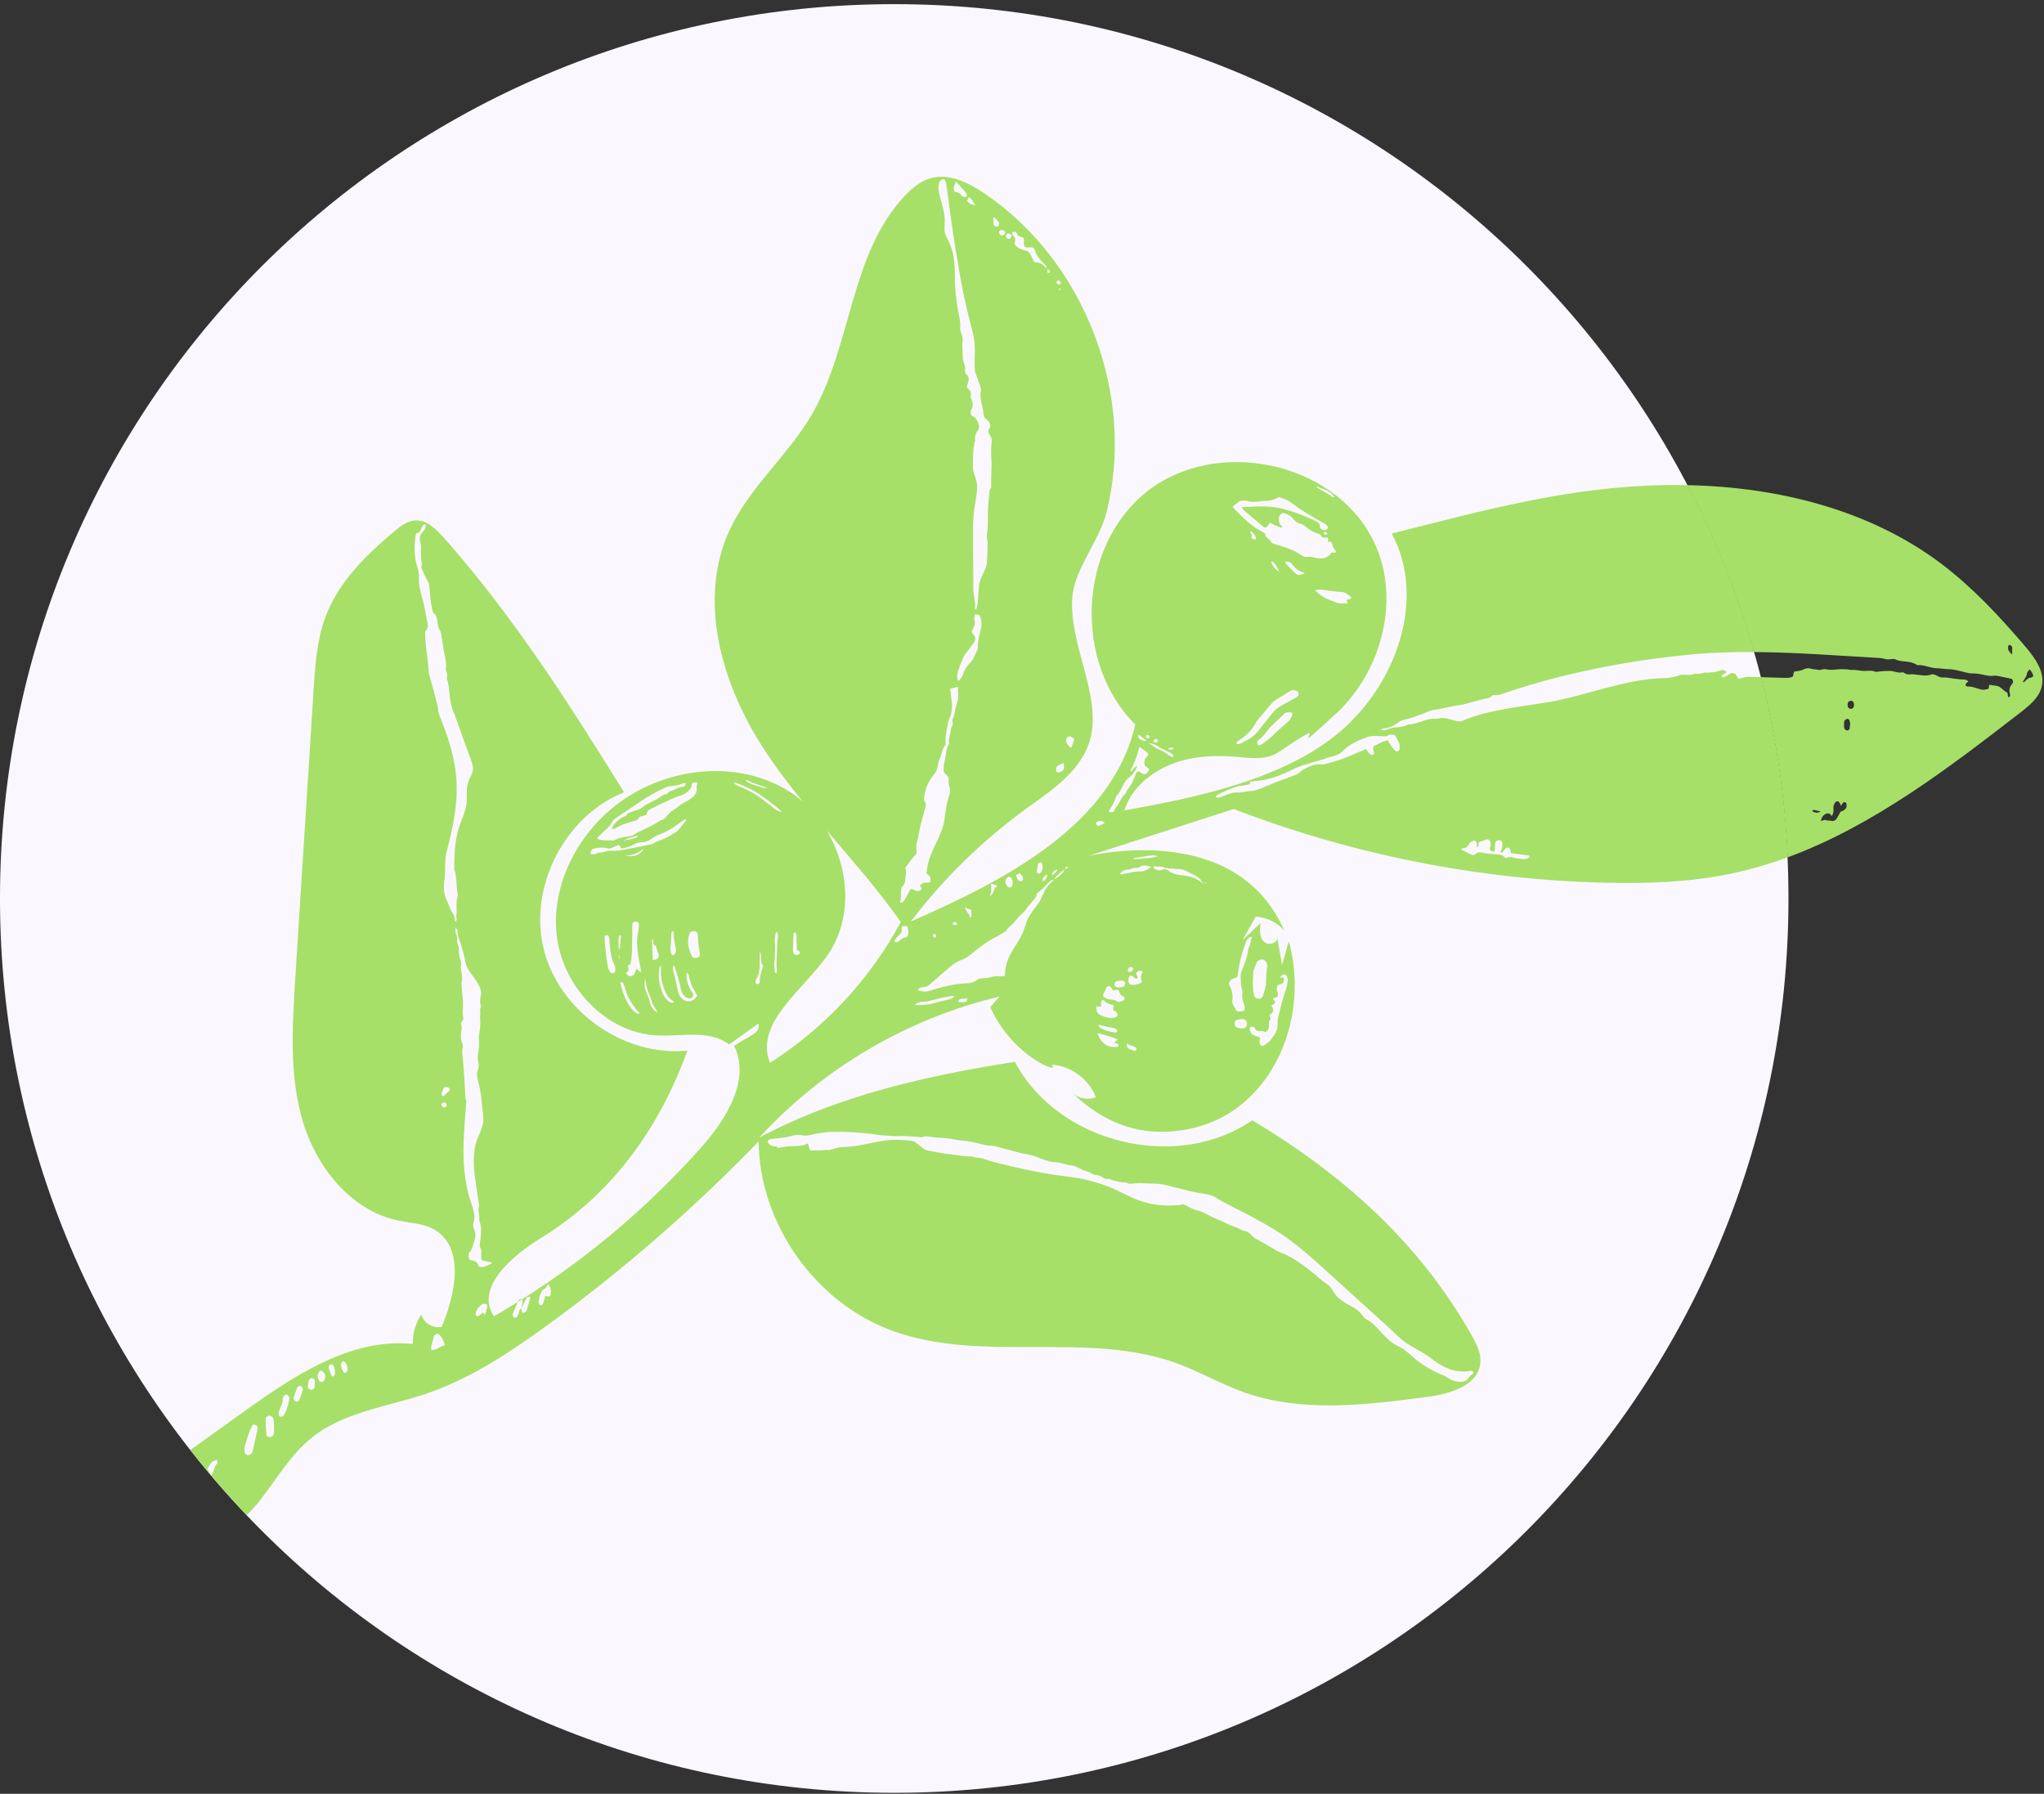 <svg xmlns="http://www.w3.org/2000/svg" width="400" height="351" viewBox="0 0 400 351" fill="none"><rect x="0" y="0" width="400" height="351" fill="#333333" stroke="none"/><g clip-path="url(#clip0_1293_1132)"><path d="M174.996 350.807C271.645 350.807 349.995 272.457 349.995 175.808C349.995 79.159 271.645 0.81 174.996 0.81C78.347 0.81 -0.002 79.159 -0.002 175.808C-0.002 272.457 78.347 350.807 174.996 350.807Z" fill="#FBF7FE"></path><path d="M396.296 126.462C391.329 120.627 386.059 114.982 379.959 110.351C365.877 99.721 347.924 95.29 330.221 94.931C335.612 105.256 340.004 116.185 343.267 127.591C351.469 127.644 359.689 128.293 367.877 128.758C368.103 128.797 368.367 128.797 368.593 128.871C369.083 129.058 369.57 129.023 370.06 128.984C370.36 128.945 370.699 128.91 370.925 129.023C371.641 129.4 372.431 129.362 373.183 129.475C373.786 129.549 374.385 129.661 374.953 130C375.066 130.074 375.179 130.152 375.292 130.152C376.573 130.039 377.74 130.755 379.056 130.755C379.808 130.755 380.563 130.942 381.279 130.942C382.408 130.942 383.462 131.281 384.552 131.545C385.004 131.658 385.456 131.771 385.907 131.771C386.659 131.732 387.414 131.884 388.13 132.036C388.846 132.187 389.523 132.336 390.239 132.223C390.652 132.149 391.068 132.297 391.481 132.374C392.158 132.526 392.875 132.639 393.704 132.826C393.929 133.09 394.081 133.503 393.704 133.916C393.139 134.519 393.178 135.232 393.365 135.987C393.404 136.251 393.326 136.4 392.987 136.4C392.949 136.248 392.913 136.1 392.913 135.948C392.875 135.796 392.875 135.535 392.762 135.496C391.971 135.158 391.559 134.255 390.578 134.181C390.165 134.142 389.749 134.068 389.336 133.994C389.072 134.219 389.41 134.71 388.998 134.823C388.698 134.897 388.359 134.974 388.056 134.974C387.643 134.936 387.265 134.787 386.853 134.674C386.288 134.523 385.763 134.297 385.159 134.336C384.972 134.336 384.708 134.297 384.669 134.036C384.63 133.81 384.782 133.658 384.969 133.546C385.043 133.507 385.082 133.433 385.195 133.281C384.93 133.168 384.704 132.981 384.443 132.981C383.314 132.942 382.185 132.755 381.092 132.604C380.905 132.565 380.679 132.565 380.489 132.565C379.963 132.604 379.511 132.491 379.06 132.226C378.682 132 378.27 131.849 377.857 132C376.88 132.378 375.899 132.074 374.922 132C374.622 131.962 374.318 131.926 374.057 131.926C373.532 132 373.08 132 372.629 131.662C372.555 131.588 372.403 131.549 372.29 131.549C371.461 131.775 370.671 131.284 369.842 131.284C369.013 131.284 368.261 131.323 367.471 131.436C367.319 131.436 367.132 131.51 366.981 131.436C366.229 131.097 365.439 131.323 364.645 131.284C363.855 131.245 363.065 131.02 362.275 131.097C362.01 131.097 361.784 130.984 361.523 130.984C360.998 130.946 360.507 130.946 360.017 130.946C359.114 131.02 358.211 131.171 357.308 130.946C356.782 130.833 356.292 131.21 355.727 131.058C355.35 130.946 354.937 131.02 354.524 130.872C353.999 130.685 353.434 130.72 352.866 131.023C352.376 131.288 351.737 131.288 351.095 131.436C351.134 131.436 351.021 131.475 351.021 131.549C350.908 132.452 350.908 132.491 350.118 132.604C349.853 132.642 349.628 132.642 349.367 132.642C347.79 132.607 346.185 132.54 344.601 132.501C347.49 143.854 349.271 155.651 349.818 167.765C366.497 161.637 381.236 150.369 395.439 139.38C397.21 137.987 399.129 136.445 399.581 134.223C400.184 131.362 398.187 128.688 396.307 126.469L396.296 126.462ZM392.984 127.065C392.945 126.878 392.984 126.652 392.984 126.462C393.023 126.197 393.361 126.123 393.548 126.31C393.622 126.423 393.774 126.575 393.774 126.723V128.081C393.418 127.757 393.128 127.46 392.984 127.062V127.065ZM356.285 158.797C355.759 159.122 355.219 159.097 354.665 158.723C354.665 158.497 354.852 158.497 355.004 158.497C355.381 158.536 355.755 158.649 356.285 158.797ZM360.5 158.723C360.387 158.797 360.236 158.797 360.2 158.797C359.936 159.288 359.71 159.739 359.449 160.152C359.184 160.529 358.846 160.755 358.281 160.604C357.981 160.491 357.643 160.642 357.265 160.452C357.082 160.378 356.761 160.551 356.362 160.667C356.44 159.884 356.814 159.51 357.301 159.249C357.488 159.136 357.791 159.136 358.017 159.21C358.168 159.249 358.281 159.475 358.429 159.662C358.729 159.362 358.807 158.984 358.807 158.572C358.807 158.272 358.768 157.933 358.846 157.594C358.92 157.369 359.033 157.143 359.184 156.956C359.449 156.691 359.788 156.769 360.013 157.107C360.126 157.259 360.126 157.407 360.239 157.672C360.426 157.407 360.539 157.22 360.691 157.069C360.765 156.956 360.955 156.956 361.029 156.956C361.142 156.995 361.329 157.143 361.329 157.256C361.481 158.007 361.255 158.346 360.5 158.723ZM362.042 141.748C362.003 142.047 362.003 142.312 361.968 142.538C361.894 142.951 361.403 143.063 361.103 142.764C361.029 142.651 360.878 142.499 360.878 142.351C360.839 141.938 360.839 141.522 360.917 141.109C360.955 140.957 361.181 140.809 361.329 140.696C361.594 140.583 361.855 140.696 361.932 140.961C362.007 141.226 362.084 141.525 362.084 141.751H362.045L362.042 141.748ZM362.836 137.906C362.797 138.093 362.762 138.206 362.762 138.319C362.687 138.583 362.384 138.77 362.084 138.696C361.746 138.622 361.559 138.357 361.559 137.945C361.559 137.532 361.71 137.267 362.01 137.154C362.275 137.042 362.649 137.193 362.726 137.454C362.8 137.606 362.839 137.754 362.839 137.867V137.906H362.836ZM397.39 132.6C396.787 132.674 396.487 133.165 396.074 133.503H396C395.961 133.464 395.926 133.429 395.887 133.352C396.187 132.861 396.603 132.374 396.677 131.732C396.716 131.468 396.977 131.242 397.168 130.981C397.581 131.358 397.806 131.81 397.919 132.336C397.732 132.41 397.581 132.6 397.394 132.6H397.39Z" fill="#A6E068"></path><path d="M217.834 193.842C217.834 193.842 217.816 193.818 217.806 193.803C217.802 193.803 217.799 193.803 217.795 193.803L217.834 193.842Z" fill="#A6E068"></path><path d="M246.631 202.99C246.631 202.99 246.628 203.004 246.624 203.011C246.638 203.014 246.652 203.021 246.67 203.025L246.631 202.986V202.99Z" fill="#A6E068"></path><path d="M263.458 117.466C263.458 117.466 263.476 117.452 263.483 117.441C263.476 117.424 263.466 117.41 263.458 117.388V117.463V117.466Z" fill="#A6E068"></path><path d="M84.315 133.126C84.315 133.126 84.305 133.115 84.301 133.112C84.301 133.112 84.336 133.147 84.361 133.172C84.326 133.101 84.287 133.066 84.315 133.126Z" fill="#A6E068"></path><path d="M51.041 293.371C54.202 289.307 56.837 284.714 60.866 281.437C67.152 276.279 75.736 275.302 83.451 272.702C92.073 269.767 99.749 264.648 107.129 259.3C121.921 248.533 135.774 236.489 148.46 223.352C148.612 239.463 159.566 254.933 174.696 260.429C192.388 266.828 212.828 260.316 230.484 266.828C234.852 268.447 238.88 270.779 243.244 272.363C254.724 276.505 267.409 274.924 279.496 273.305C283.824 272.741 289.282 271.083 289.698 266.719C289.885 264.8 288.946 262.993 288.005 261.297C277.841 243.266 262.859 229.829 245.054 219.214C230.223 229.416 207.035 223.694 198.604 207.77C181.177 210.518 164.162 214.321 148.577 222.601C161.037 209.012 177.638 199.261 195.591 195.01C194.988 195.687 194.388 196.403 193.785 197.081C198.301 207.057 207.977 210.37 205.755 208.334C209.558 208.521 213.096 211.156 214.451 214.695C213.001 215.288 211.233 214.988 210.03 213.993C214.426 218.276 219.809 220.995 225.478 221.394C231.352 221.807 237.374 220.265 242.115 216.766C251.827 209.537 255.479 195.835 252.205 184.204C251.753 185.746 251.34 187.291 250.889 188.833C250.568 187.094 250.282 185.323 249.968 183.548C249.972 184.554 248.173 185.097 247.351 184.278C246.447 183.375 246.522 181.908 246.673 180.627C245.506 181.717 244.338 182.85 243.174 183.94C244.038 182.398 244.867 180.892 245.735 179.347C247.844 179.498 249.876 180.476 251.305 182.056C240.538 157.475 205.494 169.896 214.489 166.999C223.485 164.1 232.446 161.203 241.442 158.304C264.63 167.225 289.359 172.157 314.205 172.722C322.337 172.908 330.581 172.647 338.561 170.989C342.417 170.199 346.163 169.099 349.818 167.754C349.268 155.637 347.49 143.843 344.6 132.491C344.484 132.491 344.364 132.484 344.244 132.48C343.606 132.442 343.002 132.442 342.36 132.442C341.835 132.442 341.306 132.516 340.78 132.706C340.289 132.893 340.103 132.78 339.877 132.329C339.803 132.142 339.764 131.916 339.538 131.838C339.199 131.687 338.861 131.651 338.561 131.838C338.296 131.99 338.071 132.138 337.809 132.29C337.623 132.403 337.432 132.516 337.245 132.554C337.171 132.554 336.98 132.516 336.945 132.442C336.906 132.367 336.945 132.142 337.019 132.103C337.284 131.916 337.584 131.764 337.884 131.577C337.619 131.164 337.206 131.013 336.793 131.164C335.739 131.503 334.684 131.69 333.594 131.616C333.368 131.616 333.142 131.768 332.878 131.768C332.578 131.842 332.313 131.842 332.013 131.842C331.862 131.842 331.714 131.768 331.636 131.803C330.846 132.216 329.981 132.029 329.114 132.029C328.927 132.029 328.775 132.068 328.623 132.142C327.872 132.442 327.078 132.519 326.327 132.667C325.949 132.706 325.575 132.706 325.198 132.706C317.934 132.932 310.293 136.132 303.1 137.373C297.604 138.315 291.278 138.841 286.124 141.063C286.011 141.102 285.898 141.176 285.786 141.176C284.357 141.137 283.037 140.234 281.683 140.573C281.383 140.647 281.08 140.647 280.818 140.647C280.18 140.608 279.577 140.721 278.973 140.912C277.957 141.212 276.977 141.663 275.887 141.741C275.661 141.741 275.396 141.854 275.171 141.928C274.532 142.153 273.89 142.34 273.139 142.34C272.535 142.302 271.936 142.605 271.332 142.792C270.821 142.93 270.768 142.94 270.151 142.774C270.433 142.654 270.563 142.566 270.694 142.566C271.784 142.453 272.765 142.041 273.629 141.363C273.968 141.099 274.38 140.912 274.758 140.838C275.813 140.651 276.79 140.234 277.806 139.896C278.37 139.709 278.896 139.518 279.425 139.257C279.725 139.105 280.028 138.993 280.367 138.957C281.044 138.883 281.76 138.732 282.438 138.58C283.493 138.393 284.509 138.089 285.599 137.977C286.541 137.864 287.444 137.525 288.347 137.299C289.024 137.148 289.701 136.922 290.379 136.774C290.943 136.622 291.546 136.661 291.959 136.17C292.033 136.019 292.259 136.019 292.411 136.019C293.275 136.093 294.03 135.754 294.82 135.493C305.735 131.768 318.611 129.281 330.017 128.152C334.426 127.704 338.847 127.559 343.274 127.587C340.011 116.182 335.619 105.253 330.228 94.927C328.814 94.899 327.399 94.892 325.988 94.913C306.903 95.252 290.83 99.767 272.348 104.399C279.199 117.046 273.29 133.687 262.372 143.057C251.457 152.43 234.217 156.081 220.025 158.565C221.757 153.142 227.214 149.604 232.784 148.475C236.249 147.759 239.787 147.872 243.325 148.211C245.696 148.436 248.106 148.51 250.063 147.269C252.021 146.027 253.789 144.672 255.824 143.617C257.856 142.563 252.325 148.059 261.433 139.666C270.542 131.274 274.384 116.63 268.549 105.373C260.643 90.126 237.833 85.572 224.395 96.225C210.958 106.915 209.977 129.69 222.173 141.772C217.58 161.496 196.801 172.189 178.245 180.317C184.57 171.998 192.099 164.618 200.53 158.448C204.972 155.21 209.829 152.123 212.352 147.23C217.019 138.156 209.191 127.242 209.829 117.078C210.207 111.395 215.061 105.973 216.493 100.441C222.367 77.405 212.39 51.204 192.702 37.88C189.502 35.696 185.551 33.777 181.861 34.945C180.016 35.548 178.475 36.864 177.12 38.257C166.279 49.663 166.731 67.77 158.751 81.321C154.084 89.226 146.629 95.4 142.752 103.757C136.579 117.159 141.059 133.232 148.926 145.692C151.395 149.583 154.165 153.255 157.068 156.832C156.317 156.18 155.523 155.573 154.687 155.026C144.485 148.401 130.183 150.059 120.584 157.51C112.756 163.57 107.711 173.621 108.992 183.407C110.272 193.193 118.591 202.08 128.49 202.605C133.344 202.87 138.805 201.402 142.682 204.376L148.443 200.273C148.743 202.192 147.24 202.305 143.663 204.641C146.936 211.305 142.121 219.02 137.189 224.555C126.987 236.013 115.158 246.05 102.169 254.238C102.303 254.347 102.307 254.601 102.218 255.045C102.148 255.398 102.046 255.719 101.971 256.068L101.954 256.061C101.502 256.361 101.576 256.852 101.389 257.264C101.202 257.677 101.012 257.903 100.712 257.829C100.373 257.755 100.222 257.377 100.412 256.926C100.705 256.195 101.033 255.465 101.361 254.735C99.805 255.702 98.236 256.651 96.648 257.564C92.923 251.916 100.225 245.707 105.983 242.169C119.758 233.699 129.019 220.787 134.515 205.579C122.055 206.821 109.369 197.825 106.395 185.665C103.421 173.505 110.498 159.69 122.129 155.023C111.288 137.557 100.486 120.616 86.859 105.221C85.352 103.528 83.546 101.722 81.288 101.835C79.708 101.909 78.353 102.964 77.147 103.98C71.576 108.647 66.193 113.956 63.67 120.768C62.013 125.248 61.674 130.141 61.374 134.922C60.171 153.855 58.965 172.827 57.761 191.761C57.197 201.134 56.594 210.733 59.342 219.69C62.09 228.651 68.867 237.004 78.05 238.849C80.346 239.34 82.83 239.375 84.901 240.543C91.035 243.968 89.155 253.155 86.442 259.628C84.784 260.005 82.904 258.877 82.452 257.219C81.323 258.912 80.72 260.944 80.794 262.979C68.673 261.738 57.606 269.153 47.707 276.23C44.233 278.727 40.736 281.228 37.255 283.726C40.73 288.153 44.409 292.408 48.286 296.479C49.281 295.495 50.209 294.436 51.059 293.357L51.041 293.371ZM150.792 222.904C151.395 222.791 152.034 222.752 152.637 222.678C153.089 222.639 153.54 222.565 153.992 222.491C154.595 222.378 155.195 222.153 155.798 222.078C156.211 222.004 156.627 222.078 157.04 222.153C158.13 222.378 159.262 221.853 160.539 221.701C161.82 221.549 161.82 221.475 164.455 221.475C167.09 221.475 169.687 221.74 172.283 222.114C172.809 222.188 173.373 222.153 173.903 222.227C174.467 222.301 175.07 222.301 175.635 222.301C177.102 222.227 178.535 222.414 179.963 222.488C180.115 222.526 180.302 222.562 180.454 222.526C181.205 222.188 181.921 222.452 182.676 222.526C182.976 222.565 183.315 222.601 183.653 222.601C184.63 222.675 185.65 222.713 186.627 222.939C187.492 223.126 188.359 223.165 189.224 223.278C190.427 223.43 191.594 223.804 192.762 224.068C193.101 224.142 193.478 224.142 193.852 224.181C194.152 224.22 194.455 224.22 194.716 224.294C196.41 224.745 198.142 225.197 199.874 225.649C200.026 225.723 200.213 225.687 200.364 225.723C201.267 225.948 202.135 226.061 203 226.439C204.241 226.964 205.522 227.381 206.838 227.455C207.893 227.529 208.796 228.019 209.85 228.058C210.189 228.097 210.489 228.245 210.792 228.397C211.283 228.584 211.77 228.887 212.26 229.074C212.75 229.261 213.276 229.339 213.727 229.677C213.914 229.829 214.218 229.903 214.444 229.903C215.047 229.942 215.572 230.168 216.024 230.542C216.137 230.616 216.363 230.693 216.476 230.693C217.079 230.542 217.53 230.958 218.056 231.032C218.62 231.106 219.185 231.371 219.749 231.371C220.127 231.371 220.465 231.371 220.804 231.558C220.878 231.632 221.03 231.632 221.143 231.632C221.972 231.593 222.762 231.48 223.591 231.519C224.72 231.593 225.849 231.558 226.942 231.67C228.071 231.783 229.126 232.161 230.216 232.422C230.516 232.496 230.819 232.535 231.081 232.609C231.758 232.796 232.435 232.986 233.113 233.134C234.129 233.321 235.145 233.547 236.161 233.699C236.838 233.812 237.441 233.999 238.006 234.376C239.889 235.579 242.034 236.521 244.027 237.576C246.25 238.779 248.508 239.985 250.614 241.379C253.888 243.563 256.861 246.233 259.8 248.907C260.629 249.659 261.455 250.413 262.284 251.165C265.219 253.839 268.193 256.509 271.131 259.183C272.447 260.351 273.728 261.78 275.16 262.761C276.589 263.738 278.208 264.493 279.64 265.47C280.243 265.883 280.808 266.412 281.446 266.786C282.614 267.502 283.856 268.102 285.249 268.292C286.001 268.366 286.717 268.444 287.472 268.292C287.811 268.218 288.149 268.179 288.375 268.557C288.336 268.631 288.301 268.821 288.223 268.857C287.846 269.082 287.546 269.308 287.32 269.686C286.981 270.211 286.456 270.402 285.814 270.402C284.872 270.363 284.008 270.137 283.253 269.537C283.027 269.386 282.762 269.238 282.501 269.125C280.582 268.409 278.811 267.354 277.192 266.112C276.553 265.586 275.95 264.983 275.308 264.493C274.818 264.08 274.253 263.703 273.654 263.438C272.186 262.761 271.131 261.593 270.041 260.425C269.251 259.561 268.5 258.693 267.406 258.167C267.106 258.055 266.88 257.755 266.69 257.49C266.087 256.626 265.296 256.023 264.319 255.532C263.416 255.119 262.587 254.516 261.836 253.874C261.31 253.423 260.971 252.706 260.52 252.103C260.407 251.916 260.294 251.726 260.142 251.613C259.465 251.087 258.788 250.636 258.146 250.107C257.807 249.842 257.507 249.468 257.13 249.203C255.133 247.662 253.178 246.078 250.843 245.175C249.337 244.61 248.095 243.555 246.627 242.878C246.476 242.804 246.363 242.652 246.215 242.614C245.724 242.462 245.386 242.162 245.012 241.785C244.599 241.333 244.109 240.92 243.431 240.843C243.167 240.804 242.906 240.617 242.641 240.504C242.341 240.352 242.038 240.165 241.738 240.091C240.648 239.791 239.706 239.188 238.69 238.775C237.713 238.363 236.732 237.911 235.79 237.421C235.3 237.156 234.774 236.93 234.21 236.817C233.494 236.666 232.855 236.253 232.178 235.914C231.8 235.727 231.462 235.502 231.01 235.763C230.897 235.837 230.745 235.837 230.633 235.837C229.504 235.837 228.375 235.95 227.281 235.837C226.152 235.763 225.059 235.537 223.969 235.233C221.598 234.595 219.527 233.237 217.269 232.334C215.012 231.431 212.676 230.792 210.306 230.415C209.177 230.263 208.048 230.115 206.919 229.963C202.516 229.324 198.713 228.457 194.459 227.367C193.256 227.067 192.123 226.463 190.846 226.502C190.208 226.164 189.531 226.315 188.888 226.238C186.44 225.938 183.883 225.634 181.473 225.109C180.496 224.883 179.515 223.451 178.538 223.264C177.561 223.112 176.58 223.038 175.603 223.038C172.065 222.925 168.565 224.431 165.027 224.431C164.501 224.431 163.972 224.544 163.446 224.696C162.843 224.883 162.243 225.148 161.601 224.961C160.624 225.26 159.605 224.999 158.627 225.148C158.44 225.186 158.176 223.641 158.024 223.754C157.195 224.244 156.253 224.244 155.35 224.244C154.373 224.244 153.466 224.396 152.528 224.583C152.302 224.657 152.037 224.657 152.037 224.283L151.963 224.322C151.184 224.396 150.595 224.11 150.192 223.458C150.267 223.119 150.492 222.932 150.796 222.893L150.792 222.904ZM218.85 204.796C216.892 205.135 215.611 204.344 214.786 202.274C214.86 202.235 214.938 202.161 214.973 202.161C215.95 202.425 216.931 202.764 217.908 203.064C218.134 203.138 218.359 203.251 218.772 203.402C218.434 203.702 218.247 203.854 218.056 204.006C218.356 204.232 219.072 204.08 218.846 204.796H218.85ZM215.04 200.549C216.084 200.771 217.093 200.997 218.137 201.219C218.289 201.258 218.437 201.37 218.55 201.483C218.624 201.557 218.624 201.748 218.624 201.822C218.585 201.896 218.472 201.974 218.359 202.048H218.247C217.156 201.861 216.063 201.67 215.121 200.958C215.047 200.884 215.008 200.732 214.969 200.619C214.969 200.619 215.015 200.594 215.033 200.549H215.04ZM222.049 205.625C221.672 205.512 221.259 205.399 220.921 205.212C220.621 205.025 220.469 204.687 220.508 204.235C221.111 204.5 221.637 204.687 222.166 204.912C222.279 204.951 222.392 205.099 222.43 205.251C222.505 205.403 222.205 205.664 222.053 205.629L222.049 205.625ZM220.656 189.965C220.769 189.778 220.808 189.514 220.956 189.362C221.069 189.249 221.295 189.21 221.482 189.249C221.594 189.288 221.668 189.475 221.781 189.662C221.63 189.849 221.556 190.039 221.404 190.113C221.178 190.226 220.952 190.226 220.727 190.039C220.652 190.039 220.652 189.965 220.652 189.965H220.656ZM223.556 190.343C223.065 190.981 223.369 191.623 223.443 192.227C222.589 192.703 221.813 192.83 221.108 192.604C220.617 192.078 220.843 191.514 220.995 191.024C221.407 190.798 221.672 191.024 221.937 191.249C222.162 191.475 222.388 191.627 222.688 191.362C222.688 191.288 222.614 191.211 222.614 191.136C222.54 190.949 222.349 190.685 222.349 190.498C222.423 190.12 222.762 190.008 223.101 189.933C223.365 189.859 223.704 190.159 223.552 190.346L223.556 190.343ZM244.034 200.506C243.996 200.845 243.77 201.109 243.431 201.184C243.28 201.222 243.093 201.222 242.906 201.222C242.68 201.184 242.415 201.184 242.189 201.109C241.699 200.958 241.473 200.319 241.699 199.868C241.773 199.716 241.925 199.603 242.077 199.568C242.376 199.494 242.641 199.416 242.941 199.416C243.692 199.342 244.109 199.755 244.031 200.506H244.034ZM248.55 199.564C248.85 199.226 248.324 198.848 248.55 198.509C248.737 198.245 249.153 198.132 249.153 197.758C249.153 197.532 249.114 197.345 249.04 197.155C249.002 197.042 248.853 196.929 248.776 196.777C249.679 196.287 249.718 196.213 249.076 195.384C249.376 195.31 249.64 195.197 249.905 195.084C250.13 194.819 250.169 194.445 250.018 194.181C249.753 193.691 249.831 193.239 250.056 192.752C250.356 192.639 250.695 192.639 250.921 192.452C251.259 192.188 251.372 191.736 251.185 191.249C250.998 191.288 250.773 191.323 250.547 191.323C250.66 190.911 250.811 190.759 251.224 190.685C251.524 190.611 251.75 190.759 251.827 191.024C251.94 191.288 252.014 191.588 252.014 191.853C251.94 192.456 251.863 193.094 251.637 193.659C250.998 195.391 250.621 197.158 250.169 198.929C250.018 199.455 250.018 200.019 250.018 200.549C250.018 201.751 249.34 202.581 248.702 203.448C248.363 203.9 247.837 204.2 247.386 204.577C247.121 204.764 246.783 204.69 246.634 204.39C246.373 203.946 246.479 203.501 246.627 203.021C246.197 202.877 245.834 202.732 245.506 202.623C244.902 202.436 244.677 201.984 244.564 201.42C244.564 201.233 244.564 200.968 244.828 200.93C245.015 200.891 245.241 200.93 245.431 201.004C245.544 201.042 245.583 201.191 245.618 201.303C245.805 201.642 246.109 201.794 246.447 201.755C246.86 201.681 247.277 201.716 247.65 202.02C248.102 201.607 248.402 201.155 248.328 200.513C248.289 200.175 248.289 199.836 248.554 199.571L248.55 199.564ZM245.276 190.304C245.35 189.588 245.728 188.875 245.992 188.194C246.066 188.043 246.292 187.93 246.483 187.856C246.67 187.743 246.86 187.743 247.047 187.743L247.086 187.704C247.915 188.043 248.063 188.607 247.95 189.436C247.799 190.339 247.763 191.281 247.763 192.184C247.763 193.087 247.425 193.916 247.199 194.745C247.047 195.236 246.709 195.423 246.257 195.423C245.805 195.384 245.467 195.123 245.393 194.671C245.093 193.204 245.128 191.736 245.28 190.304H245.276ZM241.248 191.546C241.512 191.394 241.773 191.32 242.112 191.207C242.225 190.53 242.376 189.814 242.489 189.136C242.715 187.517 243.241 186.011 243.77 184.469C243.922 183.979 244.183 183.64 244.56 183.379C244.634 183.305 244.786 183.305 244.973 183.305C244.747 184.021 244.786 184.734 244.408 185.337C244.334 185.488 244.257 185.675 244.257 185.827C244.105 187.334 243.467 188.688 242.976 190.082C242.902 190.269 242.789 190.459 242.789 190.646C242.828 191.588 242.75 192.53 243.015 193.468C243.054 193.655 243.128 193.807 243.128 193.959C243.128 194.449 243.054 194.936 243.128 195.426C243.202 195.917 243.428 196.368 243.541 196.855C243.692 197.645 243.502 197.871 242.75 197.91C242.525 197.949 242.338 197.871 242.034 197.871C241.808 197.493 241.657 197.155 241.431 196.855C241.166 196.516 241.131 196.104 241.166 195.687C241.279 194.745 241.128 193.881 240.715 193.052C240.376 192.301 240.489 191.923 241.241 191.546H241.248ZM228.562 169.903C229.313 169.942 230.029 170.055 230.784 170.055C231.31 170.055 231.8 170.242 232.213 170.467C233.155 171.032 234.21 171.296 234.961 172.122C235.113 172.309 235.187 172.535 235.3 172.76C235.526 172.722 235.79 172.722 236.016 172.722V172.873C235.79 172.834 235.526 172.76 235.3 172.76H235.261C234.093 171.744 232.665 171.406 231.158 171.254C230.294 171.141 229.465 170.989 228.749 170.425C228.336 170.086 227.846 170.012 227.355 170.199C226.752 170.464 226.3 170.199 225.849 169.935C225.775 169.896 225.736 169.709 225.736 169.635C225.775 169.561 225.962 169.483 226.036 169.483C226.674 169.67 227.352 169.444 227.955 169.822C228.107 169.896 228.368 169.896 228.558 169.896L228.562 169.903ZM224.949 167.419C225.44 167.345 225.926 167.345 226.643 167.532C225.965 167.684 225.553 167.832 225.101 167.871C224.046 167.984 222.956 168.058 221.901 168.135C221.863 168.061 221.827 168.023 221.827 167.948H221.788C222.843 167.761 223.898 167.571 224.949 167.423V167.419ZM219.153 170.958C219.566 170.506 220.017 170.167 220.621 170.167C221.298 170.167 221.824 169.677 222.54 169.829C222.727 169.868 222.991 169.642 223.217 169.529C223.82 169.264 224.307 169.303 225.288 169.642C224.762 170.093 224.198 170.245 223.669 170.506C222.201 170.432 220.808 170.845 219.414 171.109C219.375 171.109 219.263 171.035 219.15 170.996V170.958H219.153ZM219.04 191.923C219.305 191.884 219.566 191.849 219.792 191.923C219.943 191.962 220.169 192.149 220.204 192.301C220.243 192.452 220.166 192.713 220.053 192.865C219.866 193.13 219.527 193.204 219.037 193.204V193.243C218.472 193.243 218.134 193.017 218.095 192.639C218.021 192.227 218.395 191.923 219.037 191.923H219.04ZM216.14 194.107C216.292 193.842 216.366 193.581 216.479 193.317C216.666 192.904 217.118 192.826 217.382 193.165C217.523 193.345 217.636 193.556 217.806 193.803C218.176 193.729 218.476 193.691 218.737 193.655C218.85 193.768 219.001 193.842 219.001 193.955C219.114 194.407 219.266 194.784 219.792 194.971C220.204 195.123 220.13 195.648 219.718 195.835C219.34 196.022 218.966 196.135 218.55 195.91C218.172 195.645 217.76 195.571 217.269 195.571C216.969 195.571 216.705 195.458 216.44 195.345C215.763 195.006 215.724 194.781 216.14 194.103V194.107ZM215.763 195.687C216.176 195.726 216.366 196.178 216.74 196.326C217.118 196.477 217.492 196.59 217.943 196.703C217.904 197.042 217.869 197.306 217.83 197.606C217.83 197.645 217.869 197.758 217.943 197.758C218.469 197.871 218.695 198.21 218.695 198.813C218.469 198.926 218.243 199.113 217.978 199.152C217.001 199.264 216.095 199 215.23 198.548C214.564 198.217 214.588 197.663 214.553 196.929C214.927 196.968 215.191 196.968 215.417 196.968C215.456 196.894 215.491 196.816 215.491 196.742C215.491 196.365 215.304 195.991 215.756 195.687H215.763ZM286.23 165.987C286.794 165.987 287.207 165.722 287.472 165.197C287.624 164.897 287.849 164.671 288.188 164.558C288.64 164.407 288.939 164.597 289.017 165.049V165.726C289.317 165.8 289.317 165.613 289.317 165.461C289.278 164.936 289.469 164.597 290.068 164.558C290.294 164.558 290.52 164.371 290.746 164.294C291.236 164.142 291.536 164.333 291.688 164.819C291.762 165.158 291.726 165.458 291.613 165.797C291.462 166.287 291.539 166.435 292.065 166.587C292.178 166.661 292.291 166.587 292.478 166.587C292.517 166.096 292.591 165.61 292.591 165.119C292.591 164.855 292.704 164.668 292.929 164.516C293.42 164.251 294.019 164.516 294.019 165.08C294.019 165.419 293.945 165.797 293.868 166.17C293.794 166.357 293.681 166.509 293.568 166.809C293.832 166.77 294.019 166.809 294.093 166.735C294.245 166.583 294.358 166.322 294.506 166.132C294.732 165.832 295.032 165.754 295.448 165.98C295.522 166.245 295.6 166.544 295.674 166.922C296.877 167.109 298.083 167.261 299.251 167.412C299.403 167.79 299.099 167.903 298.912 167.977C298.648 168.09 298.309 168.09 298.048 168.09C297.445 168.051 296.88 168.015 296.316 167.825C295.737 167.656 295.187 167.642 294.64 167.92C293.984 167.299 293.938 167.296 293.303 167.222C292.248 167.07 291.194 167.109 290.142 166.844C289.652 166.731 289.088 166.731 288.636 167.183C288.449 167.37 288.146 167.335 287.92 167.222C287.281 166.922 286.604 166.583 285.888 166.206C286.04 166.093 286.152 165.98 286.227 165.98L286.23 165.987ZM242.415 153.83C243.131 153.756 243.883 153.566 244.599 153.453C244.638 153.301 244.638 153.153 244.638 152.927C245.541 152.814 246.522 152.776 247.425 152.589C248.367 152.402 249.27 152.137 250.173 151.798C251.263 151.386 252.318 150.895 253.372 150.405V150.366C255.031 149.576 259.056 148.595 259.281 148.482C259.733 148.256 260.185 148.144 260.675 148.031C261.426 147.879 262.181 147.579 262.746 146.976C264.1 145.621 265.794 144.866 267.565 144.228C268.845 143.737 271.029 144.267 271.403 144.002C271.929 143.702 272.38 143.625 273.022 143.889C273.287 144.341 273.548 144.831 273.774 145.357C273.925 145.695 273.925 146.073 273.925 146.447C273.925 146.711 273.738 146.937 273.474 147.011C273.248 147.085 273.096 146.937 272.948 146.785C272.345 146.26 272.006 145.544 271.555 144.827C270.577 145.092 269.671 145.579 268.732 146.069C268.658 146.595 268.845 147.046 268.919 147.537C268.768 147.611 268.619 147.689 268.468 147.763C267.942 147.537 267.639 147.124 267.378 146.56C266.926 146.747 266.513 146.898 266.097 147.085C264.929 147.576 263.801 148.101 262.633 148.514C261.543 148.927 260.41 149.23 259.281 149.53C258.943 149.604 258.565 149.569 258.191 149.569C257.74 149.495 257.327 149.569 256.876 149.756C255.972 150.133 255.031 150.472 254.279 151.185C253.789 151.597 253.076 151.788 252.473 152.014C251.683 152.352 250.854 152.617 250.025 152.917C248.857 153.407 247.728 153.894 246.56 154.345C245.883 154.61 245.206 154.797 244.49 154.797C243.999 154.836 243.512 154.949 243.022 155.023C242.835 155.023 242.609 155.097 242.419 155.097C241.251 154.945 240.235 155.435 239.18 155.848C238.916 155.961 238.616 156.074 238.351 156.074C238.164 156.074 237.974 155.922 237.826 155.848C238.503 155.21 241.967 153.852 242.419 153.816L242.415 153.83ZM251.94 141.331C251.037 142.16 250.056 142.912 249.192 143.815C248.589 144.418 247.95 144.905 247.273 145.395C247.121 145.47 247.008 145.582 246.86 145.66C246.634 145.773 246.409 145.925 246.183 145.699C245.957 145.512 245.957 145.022 246.257 144.835C247.347 144.083 247.95 142.915 248.853 142.012C249.682 141.222 250.508 140.432 251.376 139.642C251.676 139.342 251.979 139.342 252.917 139.455C252.917 140.245 252.505 140.848 251.94 141.339V141.331ZM253.82 136.364C253.256 136.742 252.653 137.003 252.088 137.342C251.111 137.906 250.056 138.358 249.301 139.187C248.85 139.677 248.472 140.203 248.06 140.728C247.421 141.518 246.779 142.309 246.141 143.138C245.615 143.815 244.938 144.341 244.144 144.757C243.766 144.944 243.428 145.17 243.054 145.36C242.715 145.547 242.415 145.695 241.932 145.551C241.967 145.374 242.006 145.205 242.077 145.134C242.228 144.983 242.415 144.909 242.602 144.796C243.918 143.893 245.05 142.799 245.802 141.37C246.028 140.958 246.405 140.58 246.705 140.203C247.421 139.338 248.134 138.509 248.85 137.641C249.488 136.925 250.392 136.551 251.185 136.022C251.563 135.758 251.975 135.571 252.353 135.306C252.766 135.006 253.182 134.967 253.634 135.154C254.198 135.38 254.311 136.057 253.82 136.357V136.364ZM244.751 103.951L244.789 103.912C245.28 104.364 245.805 104.703 245.805 105.567C245.467 105.493 245.202 105.454 244.941 105.38V104.551C244.902 104.364 244.451 104.325 244.754 103.948L244.751 103.951ZM248.741 109.977C248.927 109.751 249.118 109.938 249.231 110.051C249.7 110.555 250.032 111.169 250.356 111.885C249.584 111.416 249.213 110.996 248.741 109.977ZM253.182 111.896C252.73 111.444 252.279 110.954 251.827 110.467C251.714 110.354 251.64 110.128 251.489 109.903C252.092 109.864 252.579 109.977 252.882 110.428C253.485 111.293 254.237 111.822 255.253 112.086C255.274 112.107 255.295 112.143 255.313 112.167C254.163 112.651 253.933 112.647 253.186 111.896H253.182ZM263.719 116.298C263.984 116.485 264.245 116.676 264.471 116.863C264.323 117.449 263.786 117.145 263.48 117.441C263.578 117.639 263.652 117.791 263.755 118.069C263.039 117.995 262.439 118.221 261.797 117.995C259.2 117.053 258.671 116.792 257.355 115.512C257.542 115.473 257.655 115.399 257.807 115.399C258.897 115.325 259.952 115.586 261.007 115.699C261.345 115.738 261.723 115.812 262.097 115.812C262.735 115.773 263.226 115.925 263.716 116.302L263.719 116.298ZM261.162 97.291C260.936 97.252 260.71 97.291 260.597 97.178C259.768 96.462 258.791 96.088 257.888 95.52C257.747 95.449 257.669 95.276 257.567 95.132C258.837 95.749 260.347 95.88 261.162 97.291ZM242.489 98.155C242.641 98.042 242.867 97.968 243.054 97.968C243.431 97.968 243.844 97.968 244.183 98.042C244.934 98.268 245.724 98.229 246.518 98.116C246.97 98.042 247.421 98.004 247.873 98.004C248.726 97.979 249.503 97.739 250.208 97.287C251.45 97.513 252.505 98.191 253.482 98.942C254.424 99.693 255.479 100.258 256.495 100.9C257.359 101.425 258.262 101.916 259.169 102.441C259.507 102.628 259.807 102.819 259.885 103.306C259.698 103.57 259.433 103.831 259.02 103.718C258.569 103.606 258.269 103.341 258.269 102.854C258.269 102.515 258.082 102.329 257.817 102.177C257.592 102.025 257.327 101.877 257.066 101.764C255.412 100.974 253.715 100.335 251.947 99.806C249.764 99.129 247.619 99.016 245.396 99.129C244.645 99.168 243.929 99.203 243.061 99.203C243.135 99.429 243.135 99.616 243.248 99.693C244.564 100.822 245.883 101.951 247.238 103.08C247.538 103.345 247.876 103.232 248.102 102.893C248.215 102.706 248.328 102.515 248.479 102.29C248.931 102.477 249.27 102.702 249.647 102.854C250.025 103.006 250.399 103.119 250.776 103.267C250.928 103.115 250.928 102.967 250.776 102.854C250.399 102.554 250.25 102.216 250.25 101.764C250.212 101.126 250.402 100.635 251.079 100.371C251.831 100.558 252.508 100.783 253.037 101.5C253.376 101.951 253.866 102.364 254.544 102.515C255.034 102.628 255.486 103.006 255.898 103.345C256.502 103.835 257.14 104.174 257.856 104.399C258.156 104.512 258.46 104.512 258.572 104.925C258.611 105.038 258.872 105.19 259.063 105.19H259.892V106.019L259.931 106.131C260.082 105.944 260.308 105.906 260.456 106.057C260.608 106.209 260.756 106.396 260.756 106.583C260.869 107.073 261.056 107.525 261.472 107.786C261.359 108.424 260.947 108.086 260.682 108.086C260.643 108.125 260.569 108.16 260.569 108.16C259.74 109.363 258.572 109.402 257.331 109.137C256.805 108.985 256.276 108.873 255.75 108.985C255.373 109.024 255.112 108.911 254.808 108.721C253.415 107.744 251.873 107.179 250.293 106.724C249.993 106.65 249.654 106.537 249.351 106.424C249.164 106.35 248.86 106.273 248.825 106.124C248.599 105.408 247.583 105.334 247.583 104.505C247.583 104.466 247.545 104.431 247.545 104.353C245.061 103.15 243.103 101.267 241.184 99.157C241.674 98.78 242.087 98.441 242.5 98.141L242.489 98.155ZM259.842 104.442C259.578 104.555 259.43 104.629 259.317 104.629C259.204 104.59 259.052 104.442 259.052 104.329C259.052 104.142 259.239 104.064 259.391 104.103C259.504 104.142 259.578 104.255 259.804 104.442H259.842ZM229.729 146.415C229.405 146.74 229.013 146.778 228.562 146.528C228.939 146.15 229.313 146.302 229.729 146.415ZM229.691 147.844C229.578 147.957 229.504 148.07 229.391 148.182C228.488 147.618 227.771 147.015 226.942 146.715C226.191 146.45 225.701 145.963 224.872 145.434C226.001 145.473 226.643 146.112 227.355 146.489C228.107 146.902 228.974 147.128 229.691 147.844ZM226.039 144.605V144.566C226.226 144.641 226.417 144.679 226.53 144.753C226.681 144.866 226.681 145.053 226.53 145.166C226.378 145.279 226.191 145.318 226.004 145.318C225.891 145.318 225.704 145.092 225.704 145.018C225.743 144.866 225.93 144.753 226.043 144.605H226.039ZM224.498 143.854C224.724 143.78 224.949 143.893 224.988 144.192C224.875 144.267 224.762 144.457 224.611 144.492C224.537 144.492 224.346 144.305 224.272 144.192C224.198 144.006 224.311 143.893 224.498 143.854ZM222.804 143.741C223.408 144.192 223.859 144.492 224.385 144.909C224.159 144.983 224.046 145.022 223.972 145.022C223.559 144.835 222.995 144.757 222.769 144.27C222.73 144.196 222.808 144.044 222.808 143.744L222.804 143.741ZM217.382 158.046C217.795 157.407 218.172 156.765 218.359 156.049C218.398 155.936 218.434 155.785 218.511 155.711C219.34 154.92 219.566 153.753 220.243 152.888C220.469 152.624 220.656 152.363 220.921 152.172C221.637 151.647 222.088 150.931 222.462 150.14C222.501 150.101 222.462 149.989 222.462 149.915V149.802C222.085 150.179 221.711 150.592 221.333 150.969C221.259 150.931 221.22 150.895 221.182 150.895C221.559 150.144 221.933 149.354 222.236 148.56C222.536 147.808 222.727 147.018 222.988 146.112C223.591 146.676 224.304 146.902 224.72 147.54C224.646 148.031 224.117 148.218 224.043 148.708C223.969 149.086 223.856 149.459 224.043 149.798C224.194 150.024 224.494 150.137 224.72 150.324C224.759 150.363 224.833 150.437 224.907 150.55C224.794 150.736 224.72 150.962 224.568 151.153C224.23 151.566 223.93 151.604 223.478 151.34C223.291 151.227 223.101 151.075 222.875 150.927C222.688 151.001 222.497 151.114 222.385 151.153C222.085 151.869 221.859 152.507 221.556 153.149C221.217 153.901 220.54 154.465 220.275 155.259C219.372 156.011 219.107 157.217 218.317 158.081C218.165 158.233 218.13 158.533 218.017 158.797C217.717 158.91 217.379 159.062 216.962 158.759C217.114 158.533 217.227 158.268 217.375 158.043L217.382 158.046ZM214.712 160.794C215.202 160.568 215.654 160.568 216.218 161.02H216.179C215.689 161.285 215.389 161.471 215.05 161.584C214.863 161.658 214.673 161.51 214.56 161.32C214.447 161.094 214.521 160.868 214.712 160.794ZM188.663 196.104H187.573C187.534 195.691 187.724 195.5 188.024 195.465C188.426 195.391 188.832 195.391 189.34 195.391C189.266 195.917 189.001 196.107 188.663 196.107V196.104ZM209.064 169.603C208.919 169.889 208.739 170.037 208.461 170.051C208.446 169.712 208.7 169.603 209.064 169.603ZM208.161 170.242C208.207 170.196 208.277 170.182 208.351 170.171C207.868 170.982 207.212 171.653 206.277 172.048C206.266 172.058 206.259 172.062 206.249 172.062C206.771 171.339 207.427 170.753 208.161 170.238V170.242ZM206.954 170.129C206.802 170.555 206.429 170.944 205.825 171.296C205.977 170.594 206.351 170.206 206.954 170.129ZM204.922 171.106C204.922 171.896 204.509 172.196 204.058 172.499C203.959 171.945 204.245 171.483 204.922 171.106ZM203.155 168.926C203.268 168.887 203.493 168.813 203.793 168.7C203.867 168.964 204.019 169.19 204.019 169.416C204.058 170.055 203.98 170.658 203.303 170.996C203.162 170.855 203.021 170.746 202.876 170.605C202.883 170.594 202.887 170.587 202.887 170.58C202.961 170.055 203.038 169.564 203.151 168.922L203.155 168.926ZM202.869 170.619C202.901 170.654 202.929 170.686 202.929 170.732C202.753 170.76 202.83 170.675 202.869 170.619ZM199.539 170.845V170.884C199.99 171.222 200.216 171.522 200.216 171.974C200.216 172.238 200.029 172.425 199.765 172.425C199.352 172.386 199.161 172.238 199.013 171.787C198.939 171.6 198.939 171.448 198.861 171.222C199.048 171.109 199.274 170.996 199.539 170.845ZM197.433 171.557C197.771 171.519 198.11 171.97 198.184 172.573V172.912H198.145C198.145 172.912 198.145 172.986 198.145 173.064C198.107 173.328 197.994 173.554 197.733 173.628C197.468 173.702 197.242 173.589 197.094 173.364C196.942 173.138 196.755 172.873 196.755 172.612C196.717 172.087 197.094 171.557 197.433 171.557ZM193.968 174.044V172.916C194.381 173.028 194.72 173.141 195.023 173.254C195.21 173.706 194.646 173.593 194.611 173.893C194.572 174.119 194.498 174.344 194.385 174.57C194.272 174.796 194.085 175.022 193.781 175.434C193.856 174.796 193.968 174.418 193.968 174.041V174.044ZM190.017 177.957C190.144 178.609 190.144 179.135 190.017 179.537C189.943 179.498 189.792 179.463 189.792 179.463C189.753 178.758 188.917 178.38 188.892 177.509C189.153 177.657 189.305 177.77 189.492 177.847C189.643 177.921 189.869 177.96 190.017 177.96V177.957ZM186.966 180.444C187.118 180.483 187.23 180.595 187.343 180.67H187.305C187.23 180.821 187.23 180.934 187.153 180.934C186.927 181.086 186.662 181.008 186.475 180.86C186.437 180.821 186.437 180.708 186.437 180.634C186.55 180.37 186.775 180.409 186.962 180.447L186.966 180.444ZM182.828 182.74C183.015 182.702 183.205 182.927 183.205 183.266V183.305C183.131 183.344 183.054 183.456 182.979 183.456C182.754 183.495 182.528 183.27 182.528 183.044C182.567 182.931 182.715 182.744 182.828 182.744V182.74ZM180.566 193.165C181.17 193.165 181.621 192.939 182.034 192.562C183.35 191.394 184.669 190.265 185.985 189.136C186.624 188.611 187.301 188.12 188.095 187.856C188.811 187.63 189.411 187.217 190.014 186.727C191.555 185.485 193.101 184.243 194.907 183.34C195.51 183.04 196.075 182.663 196.639 182.324C196.752 182.25 196.904 182.211 196.939 182.098C197.239 181.421 197.916 181.121 198.368 180.592C198.819 180.066 199.271 179.537 199.761 179.012C200.174 178.599 200.664 178.221 200.929 177.731C201.193 177.205 201.68 176.941 201.945 176.489C202.245 175.999 202.848 175.66 202.848 174.948C202.848 174.835 203.074 174.722 203.187 174.609C203.825 174.083 204.467 173.554 204.993 172.916C205.293 172.538 205.67 172.164 206.196 172.125C206.199 172.118 206.206 172.111 206.213 172.104C206.213 172.295 205.37 172.905 204.841 173.632C204.238 174.461 203.938 175.628 203.373 176.493C202.622 177.622 201.68 178.638 201.116 179.844C200.664 180.786 200.477 181.841 200.026 182.779C198.784 185.376 197.013 186.956 196.713 190.008C196.713 190.346 196.639 190.646 196.6 190.985C196.187 191.024 195.81 191.059 195.471 191.024C194.455 190.911 193.813 191.323 192.875 191.401C192.497 191.44 192.123 191.401 191.785 191.475C191.333 191.588 190.995 191.927 190.582 192.114C190.056 192.378 189.453 192.413 188.85 192.413C186.779 192.526 184.369 193.091 182.376 193.729C181.06 194.142 181.06 194.107 179.589 193.768C179.776 193.317 180.115 193.165 180.566 193.165ZM180.57 196.026C181.999 195.987 183.279 195.423 184.673 195.162C185.311 195.049 185.915 194.936 186.518 194.862C186.592 194.823 186.631 194.936 186.782 195.013C186.405 195.391 185.918 195.504 185.467 195.617C184.451 195.881 183.435 196.107 182.454 196.368C181.364 196.668 180.27 196.668 178.99 196.668C179.515 196.142 180.118 196.029 180.57 196.029V196.026ZM116.876 163.916C117.328 163.503 117.779 163.087 118.231 162.636C118.757 162.11 119.36 161.694 119.698 160.978C119.885 160.565 120.263 160.261 120.64 160C121.956 159.097 123.314 158.194 124.669 157.291C125.195 156.914 125.759 156.575 126.324 156.201C127.565 155.372 128.92 154.695 130.275 154.091C130.652 153.904 131.139 153.792 131.591 153.792C132.342 153.717 133.058 153.566 133.735 153.266C133.848 153.227 134.035 153.266 134.226 153.266C134.152 153.792 133.813 153.982 133.436 153.982C132.571 154.056 131.929 154.698 131.1 154.811C130.987 154.811 130.913 154.963 130.836 155.037C130.684 155.15 130.536 155.414 130.384 155.414C129.555 155.488 129.029 156.205 128.313 156.504C127.636 156.804 126.997 157.182 126.317 157.52C126.242 157.559 126.13 157.559 126.091 157.633C125.488 158.349 124.623 158.498 123.794 158.801C123.343 158.953 122.852 159.066 122.552 159.552C122.478 159.704 122.214 159.739 122.027 159.817C121.011 160.343 120.221 161.098 119.691 162.114C120.069 162.301 120.33 162.152 120.556 162.001C121.533 161.397 122.588 161.098 123.681 160.759C124.246 160.607 124.849 160.533 125.11 159.895C125.184 159.782 125.41 159.743 125.562 159.708C125.826 159.634 126.126 159.556 126.465 159.482C126.578 159.217 126.69 158.917 126.803 158.579C127.555 158.201 128.31 157.788 129.1 157.411C130.455 156.772 131.848 156.095 133.316 155.605C134.067 155.379 134.709 154.927 135.161 154.211C135.235 154.098 135.312 154.024 135.348 153.911C135.422 153.686 135.196 153.421 135.499 153.234C135.799 153.082 136.138 153.008 136.515 153.195C136.441 153.46 136.328 153.721 136.328 153.986C136.328 154.25 136.367 154.511 136.328 154.737C136.29 155.002 136.215 155.227 136.064 155.414C135.573 156.092 134.861 156.543 134.145 156.921C133.732 157.146 133.316 157.333 132.942 157.672C132.49 158.085 131.926 158.349 131.435 158.727C130.984 159.104 130.606 159.517 130.232 159.969C130.081 160.12 130.007 160.307 129.781 160.346C129.216 160.459 128.804 160.836 128.352 161.098C127.449 161.623 126.468 162.075 125.491 162.565C125.04 162.791 124.514 162.943 124.098 163.316C123.946 163.468 123.646 163.542 123.42 163.581C122.33 163.807 121.162 163.846 120.182 164.445C119.466 164.445 118.753 164.484 118.072 164.407C117.695 164.368 117.243 164.407 116.869 164.029V163.916H116.876ZM122.411 164.407C122.337 164.445 122.298 164.519 122.224 164.594C122.186 164.519 122.111 164.481 122.111 164.442C122.214 164.407 122.284 164.378 122.38 164.371L122.411 164.403V164.407ZM124.404 163.916C123.738 164.1 123.11 164.392 122.411 164.368C122.524 164.294 122.598 164.142 122.75 164.103C123.389 163.916 124.066 163.726 124.747 163.539C124.821 163.877 124.56 163.877 124.408 163.916H124.404ZM115.596 167.116L115.557 167.042C115.557 166.326 115.97 166.065 116.499 165.987C117.289 165.835 118.079 165.761 118.869 165.987C119.208 166.1 119.508 166.061 119.811 165.874C120.224 165.648 120.676 165.497 121.166 165.31C121.318 165.535 121.431 165.761 121.579 166.061C122.408 165.874 123.198 165.722 123.949 165.31C124.401 165.045 124.927 164.819 125.456 164.819C126.359 164.819 127.075 164.481 127.752 163.955C128.13 163.69 128.543 163.465 128.955 163.316C130.084 162.904 131.178 162.339 132.155 161.623C132.758 161.172 133.397 160.759 134 160.343C134.039 160.304 134.152 160.343 134.3 160.343C134.261 160.455 134.261 160.568 134.187 160.642C133.922 161.02 133.584 161.32 133.323 161.697C132.945 162.336 132.381 162.865 131.665 163.165C131.626 163.204 131.552 163.239 131.552 163.239C130.384 164.103 128.991 164.407 127.749 165.084C127.562 165.197 127.336 165.236 127.146 165.271C125.339 165.648 123.568 165.987 121.762 166.326C121.237 166.477 120.707 166.477 120.182 166.477C119.543 166.439 118.866 166.439 118.337 166.664C117.734 166.929 117.095 166.703 116.531 167.116C116.344 167.268 115.927 167.116 115.589 167.116H115.596ZM131.516 186.942C131.181 186.229 131.146 185.556 131.259 184.846C131.372 184.169 131.333 183.453 131.372 182.737C131.372 182.55 131.485 182.398 131.559 182.134C131.711 182.321 131.859 182.398 131.859 182.472C131.785 183.562 132.084 184.617 132.271 185.672C132.346 186.085 132.271 186.423 132.007 186.727C131.901 186.833 131.693 186.875 131.513 186.942H131.516ZM120.002 190.417C119.737 190.456 119.476 190.417 119.363 190.152C119.212 189.852 119.025 189.514 118.951 189.136C118.612 187.291 118.425 185.446 118.312 183.566C118.273 183.076 118.386 183.001 119.028 183.001V183.04C119.328 183.643 119.254 184.321 119.328 184.959C119.48 186.275 119.628 187.595 120.231 188.798C120.418 189.097 120.418 189.514 120.418 189.888C120.418 190.152 120.305 190.378 120.005 190.413L120.002 190.417ZM121.244 187.746C121.17 187.334 121.131 187.108 121.057 186.769C121.233 186.995 121.297 187.319 121.244 187.746ZM121.057 185.185V183.492C121.057 183.34 121.17 183.153 121.244 182.966C121.318 183.005 121.431 183.04 121.508 183.04C121.434 183.905 121.357 184.772 121.282 185.94C121.17 185.527 121.057 185.376 121.057 185.189V185.185ZM125.008 198.397V198.435C124.856 198.397 124.708 198.361 124.595 198.284C123.731 197.719 123.166 196.89 122.711 196.026C122.108 194.897 121.695 193.655 121.431 192.413C121.392 192.339 121.469 192.262 121.469 192.149C121.808 192.149 121.96 192.375 122.073 192.639C122.224 193.052 122.337 193.504 122.485 193.92C122.937 195.275 123.653 196.481 124.556 197.571C124.743 197.758 124.934 197.984 125.121 198.21C125.082 198.248 125.008 198.323 125.008 198.397ZM122.902 188.762H123.353C123.653 187.482 123.692 186.127 123.692 184.811C123.731 183.569 123.731 182.328 123.731 181.086C123.731 180.786 123.77 180.483 124.108 180.37C124.634 180.183 125.124 180.521 125.05 181.121C124.976 181.721 124.898 182.289 124.785 182.853C124.599 183.982 124.673 185.111 124.785 186.205C124.934 187.492 125.258 188.745 125.519 190.209C125.286 190.11 125.114 190.036 124.972 189.93C124.821 189.856 124.747 189.704 124.56 189.517C124.447 189.817 124.373 190.043 124.295 190.269C124.182 190.681 123.918 190.946 123.505 190.985C123.053 191.024 122.676 190.872 122.528 190.346C122.679 190.233 122.792 190.12 123.018 189.969C122.979 189.63 122.944 189.217 122.905 188.766L122.902 188.762ZM122.411 167.493C123.24 167.342 123.84 167.268 124.408 167.042C124.976 166.816 125.424 166.403 126.027 166.065C125.198 167.306 124.256 167.684 122.415 167.493H122.411ZM127.191 196.178C127.04 195.5 126.814 194.897 126.553 194.294C126.14 193.391 126.063 192.675 126.253 191.394C126.405 192.258 126.479 192.974 126.705 193.691C126.93 194.442 127.382 195.158 127.534 195.913C127.685 196.703 128.363 197.155 128.588 198.171C127.759 197.532 127.347 196.929 127.195 196.174L127.191 196.178ZM127.756 187.894C127.682 186.466 127.643 185.146 127.569 183.792C127.643 183.83 127.721 183.83 127.721 183.83C128.059 184.169 127.534 184.921 128.324 185.033C128.476 185.559 128.663 186.049 128.814 186.575C129.079 187.365 128.888 187.63 127.759 187.891L127.756 187.894ZM131.859 196.104C131.52 196.291 131.181 196.216 130.917 195.991C130.578 195.652 130.127 195.313 129.94 194.901C129.075 193.13 128.698 191.211 129.075 189.217C129.114 189.143 129.188 189.066 129.301 188.917C129.34 189.295 129.34 189.595 129.34 189.895C129.301 191.401 129.64 192.794 130.243 194.149C130.543 194.826 130.959 195.465 131.672 195.807C131.785 195.846 131.823 195.959 131.897 196.072L131.859 196.111V196.104ZM136.036 195.349C135.358 196.065 134.455 196.139 133.7 195.574C133.249 195.236 132.871 194.784 132.723 194.181C132.571 193.542 132.458 192.865 132.31 192.223C132.159 191.62 132.046 191.02 131.859 190.417C131.707 189.965 131.672 189.475 131.746 188.988V188.914C131.897 188.988 132.01 189.027 132.01 189.066C132.388 190.494 132.952 191.888 133.213 193.355C133.326 193.959 133.513 194.558 134.042 194.975C134.268 195.162 134.533 195.275 134.794 195.352C135.171 195.465 135.432 195.239 135.658 194.939C135.732 194.449 135.393 194.11 135.168 193.736C134.677 192.907 134.416 192.004 134.339 191.027C134.339 190.875 134.413 190.65 134.452 190.35C134.942 190.727 134.829 191.214 134.942 191.553C135.094 191.93 135.168 192.343 135.319 192.72C135.471 193.098 135.658 193.398 135.845 193.736C136.032 194.114 136.223 194.453 136.448 194.865C136.297 195.052 136.184 195.204 136.036 195.356V195.349ZM136.452 187.408C136 187.52 135.51 187.408 135.362 187.03C134.723 185.563 134.307 184.095 135.023 182.476L135.062 182.437C135.175 182.363 135.326 182.25 135.475 182.25C136.191 182.098 136.491 182.324 136.565 183.04C136.604 183.492 136.603 183.943 136.639 184.395C136.713 185.111 136.826 185.788 136.939 186.504C137.013 186.995 136.826 187.295 136.448 187.408H136.452ZM176.954 183.492C176.464 183.531 176.277 183.905 175.938 184.13C175.673 184.282 175.412 184.543 174.996 184.204C175.261 183.414 176.086 183.037 176.464 182.321C176.351 181.192 176.464 181.079 177.593 181.266C177.667 181.679 177.744 182.13 177.744 182.582C177.744 183.107 177.519 183.446 176.954 183.485V183.492ZM191.936 123.114C191.637 124.317 191.333 125.562 191.333 126.804C191.333 126.917 191.372 126.991 191.333 127.069C190.808 127.898 190.617 128.914 189.904 129.63C189.266 130.268 188.776 130.985 188.476 131.814C188.289 132.339 188.137 132.904 187.46 133.242C187.273 132.604 187.273 132.001 187.46 131.397C187.837 130.381 188.176 129.365 188.627 128.385C188.814 127.972 189.192 127.668 189.456 127.295C189.834 126.769 190.247 126.204 190.624 125.675C190.963 125.185 190.924 124.733 190.585 124.282C190.434 124.056 190.321 123.869 190.134 123.643C190.285 123.343 190.398 123.04 190.547 122.74C190.772 122.289 190.885 121.837 190.698 121.311C190.585 120.973 190.737 120.595 190.737 120.221C191.076 120.26 191.34 120.295 191.679 120.295L191.64 120.334C192.13 121.237 192.166 122.14 191.94 123.121L191.936 123.114ZM208.99 144.192C209.29 144.006 209.628 144.118 209.893 144.305C210.044 144.418 210.119 144.57 210.231 144.718C210.044 145.244 209.854 145.773 209.628 146.337C209.103 146.038 208.838 145.66 208.686 145.17C208.535 144.757 208.686 144.379 208.986 144.192H208.99ZM206.767 55.131C206.806 55.018 206.954 54.905 207.032 54.905C207.332 54.866 207.635 55.169 207.635 55.469H207.596C207.522 55.508 207.409 55.656 207.258 55.656C206.958 55.695 206.693 55.392 206.767 55.131ZM207.557 56.672L207.406 56.785C207.332 56.711 207.254 56.633 207.219 56.559C207.219 56.52 207.293 56.446 207.37 56.372C207.445 56.485 207.522 56.559 207.557 56.672ZM207.258 149.689C207.522 149.576 207.783 149.463 208.161 149.311C208.199 149.915 208.348 150.401 207.935 150.818C207.635 151.117 207.219 151.195 206.806 151.082C206.541 150.292 206.619 150.027 207.258 149.689ZM205.413 52.986C205.564 53.25 205.413 53.437 205.035 53.437C205 53.166 204.968 52.894 204.933 52.619C205.109 52.718 205.314 52.823 205.413 52.986ZM198.223 45.419C198.449 45.232 198.861 45.345 199.013 45.718C199.165 46.096 199.391 46.283 199.803 46.357C200.294 46.431 200.407 46.696 200.407 47.147C200.407 47.299 200.333 47.486 200.333 47.638C200.333 48.202 200.71 48.502 201.31 48.428C202.174 48.315 202.365 48.428 202.59 49.179C202.855 50.008 203.419 50.647 203.984 51.289C204.308 51.652 204.806 51.913 204.841 52.499C204.746 52.435 204.651 52.368 204.584 52.305C204.019 51.666 203.342 51.289 202.4 51.289C202.135 50.763 201.909 50.312 201.684 49.821C201.497 49.408 201.232 49.183 200.706 49.031C199.955 48.844 199.165 48.58 198.597 47.863C198.597 47.751 198.558 47.563 198.597 47.412C198.749 46.922 198.71 46.547 198.297 46.17C197.997 45.906 198.032 45.567 198.223 45.419ZM197.281 45.683C197.581 45.683 197.92 45.87 197.92 46.135C197.958 46.435 197.733 46.738 197.468 46.738H197.429C197.165 46.738 196.865 46.512 196.865 46.212C196.865 45.987 197.052 45.687 197.277 45.687L197.281 45.683ZM196.078 45.006C196.417 45.006 196.681 45.193 196.681 45.496C196.72 45.835 196.417 46.061 196.043 46.061C195.743 46.022 195.517 45.796 195.517 45.496C195.478 45.232 195.743 45.006 196.082 45.006H196.078ZM194.646 42.558C194.946 42.858 195.21 43.196 195.549 43.574C195.51 43.799 195.436 44.025 195.397 44.29C195.171 44.29 194.946 44.329 194.759 44.29C194.646 44.251 194.459 44.064 194.459 43.951C194.385 43.499 194.385 43.048 194.385 42.558H194.649H194.646ZM189.64 38.568C190.278 38.945 190.356 39.584 190.956 40.109C190.091 40.109 189.601 39.845 189.224 39.245C189.375 39.019 189.488 38.794 189.636 38.568H189.64ZM187.079 35.555C187.492 35.968 187.83 36.306 188.134 36.684C188.472 37.061 188.85 37.474 189.15 37.887C189.188 38 189.224 38.187 189.188 38.338C189.114 38.603 188.85 38.525 188.663 38.525C188.476 38.487 188.25 38.451 188.211 38.338C187.95 37.707 187.326 37.661 186.804 37.481C186.416 36.709 186.857 36.222 187.082 35.555H187.079ZM183.77 35.858C183.883 35.407 184.295 34.916 184.747 35.107C185.047 35.259 185.124 35.633 185.16 35.936C185.424 37.707 185.65 39.436 185.876 41.168C186.102 42.674 186.289 44.18 186.514 45.683C186.814 47.602 187.118 49.521 187.456 51.444C187.569 52.047 187.643 52.647 187.756 53.25C187.908 54.192 188.095 55.095 188.246 55.998C188.85 59.159 189.64 62.246 190.43 65.372C191.033 67.668 190.617 70.039 190.769 72.41C190.769 72.635 190.843 72.822 190.92 73.013C191.22 73.877 191.524 74.706 191.824 75.574C191.898 75.8 192.011 76.064 191.975 76.29C191.711 77.493 192.014 78.587 192.275 79.716C192.388 80.167 192.427 80.619 192.462 81.07C192.501 81.448 192.649 81.786 192.988 82.012C193.139 82.125 193.326 82.277 193.439 82.425C193.817 82.915 193.93 83.48 193.552 83.931C192.988 84.57 194.078 85.325 194.078 86.041C194.004 87.283 193.891 88.524 194.004 89.766C194.117 91.16 193.965 92.588 193.965 93.982V95.111C193.965 95.298 193.965 95.523 193.891 95.601C193.513 95.94 193.626 96.353 193.591 96.769C193.439 98.085 193.326 99.404 193.326 100.72C193.288 101.962 193.365 103.203 193.139 104.445C193.101 104.71 193.101 104.971 193.139 105.197C193.404 106.816 193.178 108.435 193.139 110.051C193.065 111.444 191.824 112.873 191.633 114.266C191.481 115.508 191.446 116.75 191.333 117.992C191.294 118.405 191.182 118.782 191.107 119.195H190.843L190.769 118.93C190.843 118.704 190.843 118.479 190.843 118.253C190.843 117.988 190.73 117.762 190.73 117.537C190.691 116.672 190.465 116.182 190.465 115.053C190.465 113.924 190.504 113.963 190.465 111.702C190.427 109.44 190.427 107.147 190.427 104.89C190.427 103.383 190.388 101.842 190.578 100.297C190.765 98.642 191.217 96.758 191.217 95.252C191.217 93.746 190.388 92.655 190.388 91.262C190.388 90.32 190.388 89.343 190.462 88.401C190.501 87.724 190.649 87.007 190.762 86.33C190.762 86.256 190.836 86.178 190.836 86.104C190.723 85.314 190.988 84.637 191.474 84.034C191.587 83.847 191.626 83.543 191.587 83.317C191.4 82.566 191.136 81.85 190.42 81.472C190.268 81.398 190.155 81.285 190.042 81.208C189.89 80.756 189.929 80.344 190.155 79.966C190.494 79.402 190.381 78.876 190.155 78.311C190.042 78.012 189.89 77.747 189.968 77.37C190.081 76.918 189.929 76.466 189.555 76.128C189.404 76.015 189.329 75.863 189.217 75.715C189.255 75.489 189.329 75.225 189.404 74.999C189.629 74.322 189.703 73.718 189.065 73.193C188.878 73.041 188.839 72.667 188.839 72.403C188.913 71.951 188.839 71.499 188.652 71.087C188.465 70.561 188.388 69.997 188.388 69.393C188.388 68.451 188.236 67.51 188.388 66.571C188.462 66.158 188.275 65.668 188.123 65.255C187.971 64.878 187.897 64.465 187.897 64.052C187.971 62.923 187.71 61.83 187.484 60.74C187.072 58.443 186.846 56.111 186.846 53.737C186.885 51.441 186.62 49.144 185.565 47.038C185.301 46.512 185.001 46.022 184.888 45.457C184.775 44.78 184.888 44.064 184.888 43.348C184.927 41.767 184.398 40.187 183.985 38.642C183.759 37.739 183.533 36.758 183.759 35.855L183.77 35.858ZM176.316 175.438V174.422C176.316 173.932 176.467 173.519 176.806 173.18C177.032 172.916 177.145 172.616 177.145 172.277C177.145 171.448 177.557 170.658 177.145 169.829C177.822 169 178.312 168.097 179.064 167.38C179.364 167.116 179.402 166.816 179.364 166.477C179.251 165.687 179.325 164.971 179.589 164.255C179.702 163.916 179.702 163.539 179.776 163.165C180.115 161.32 180.718 159.514 181.17 157.669C181.17 157.517 181.209 157.369 181.17 157.217C181.131 157.104 181.018 156.952 180.944 156.84C180.792 156.575 180.831 156.236 180.87 155.936C181.096 154.053 181.734 152.811 182.902 151.382C183.241 150.931 183.428 150.479 183.505 149.915C183.618 149.389 183.692 148.86 183.918 148.373C184.331 147.544 184.331 146.567 184.973 145.851C185.047 145.738 185.047 145.586 185.047 145.473C184.973 144.231 185.234 142.99 185.459 141.783C185.572 141.219 185.685 140.693 185.985 140.164C186.211 139.786 186.363 138.019 186.285 137.529C186.133 136.625 186.059 135.722 185.946 134.78C186.472 134.629 186.924 134.516 187.453 134.403C187.491 135.193 187.527 135.871 187.527 136.587C187.527 136.774 187.453 136.925 187.414 137.077C187.262 137.641 187.075 138.167 186.962 138.732C186.849 139.37 186.811 140.047 186.437 140.615C186.398 140.728 186.363 140.954 186.398 141.106C186.511 141.518 186.398 141.935 186.211 142.309C186.137 142.496 186.059 142.721 186.059 142.912C186.02 143.741 185.534 144.492 185.721 145.36C185.759 145.434 185.682 145.512 185.682 145.586C185.043 146.754 185.117 148.07 184.779 149.311C184.666 149.802 184.666 150.327 184.666 150.818C184.666 151.421 185.869 151.947 185.682 152.55C185.53 153.001 185.682 153.566 185.833 154.017C186.172 155.033 185.534 156.088 185.308 157.217C185.082 158.346 184.969 159.514 184.782 160.642C184.292 163.578 182.108 166.364 181.544 169.3C181.431 169.825 181.392 170.354 181.318 170.919C181.582 171.145 181.808 171.37 182.069 171.596V172.538C181.918 172.612 181.844 172.725 181.731 172.725H180.602C180.415 172.99 180.224 173.251 179.85 173.251H179.963C180.076 173.402 180.263 173.551 180.302 173.741C180.376 174.006 180.228 174.231 179.963 174.305C179.586 174.418 179.247 174.38 178.908 174.154C178.383 173.815 178.231 173.889 177.967 174.38C177.589 175.131 177.176 175.847 176.725 176.524C176.651 176.599 176.386 176.599 176.122 176.599C176.196 176.147 176.308 175.77 176.308 175.431L176.316 175.438ZM155.272 182.776C155.272 182.702 155.385 182.589 155.498 182.437L155.537 182.398C156.101 182.924 155.802 183.566 155.876 184.13C155.95 184.695 155.95 185.298 155.95 185.824C156.063 185.898 156.101 186.011 156.176 186.011C156.362 186.085 156.553 186.162 156.514 186.423C156.475 186.649 156.327 186.801 156.101 186.836C155.65 186.91 155.35 186.723 155.237 186.346C155.163 186.194 155.163 186.007 155.163 185.855C155.202 184.839 155.237 183.785 155.276 182.769L155.272 182.776ZM161.936 186.917C166.911 179.791 166.276 169.956 161.785 162.505C166.773 168.358 171.867 174.133 176.277 180.405C170.29 191.584 161.372 201.184 150.679 207.96C147.592 200.168 157.153 193.807 161.933 186.917H161.936ZM151.621 184.169C151.621 183.718 151.66 183.266 151.734 182.814C151.773 182.627 151.921 182.476 151.999 182.289C152.524 183.005 152.112 183.643 152.112 184.321C152.15 184.998 152.037 185.714 152.037 186.43C152.037 187.108 151.963 187.746 151.963 188.427C151.925 189.143 152.15 189.821 151.889 190.537C151.776 190.385 151.625 190.237 151.625 190.046C151.551 189.408 151.473 188.766 151.551 188.163C151.702 186.808 151.702 185.489 151.625 184.173L151.621 184.169ZM145.938 152.737C146.051 152.663 146.164 152.663 146.203 152.663C147.483 153.34 148.877 153.679 150.192 154.204C149.402 154.317 148.725 153.904 148.009 153.714C147.257 153.527 146.541 153.262 145.899 152.737H145.938ZM143.529 153.153C143.715 153.153 143.98 153.153 144.167 153.227C145.938 153.904 147.592 154.656 149.134 155.788C150.489 156.765 151.843 157.707 153.05 158.875C152.447 158.836 151.96 158.536 151.505 158.198C150.866 157.672 150.189 157.182 149.547 156.656C148.041 155.453 146.347 154.546 144.58 153.834C144.202 153.682 143.864 153.495 143.525 153.157L143.529 153.153ZM148.157 192.6C148.044 192.562 147.857 192.413 147.857 192.301C147.857 192.075 147.896 191.775 148.009 191.584C148.534 190.681 148.686 189.739 148.686 188.723V186.127C149.212 187.104 148.612 188.159 149.363 189.027C148.951 190.004 148.725 191.059 148.647 192.188C148.647 192.262 148.608 192.413 148.573 192.413C148.46 192.526 148.273 192.6 148.16 192.6H148.157ZM105.771 253.243C105.958 252.83 106.071 252.266 106.674 252.153C106.787 252.114 106.861 251.888 106.939 251.775C107.041 251.602 107.147 251.461 107.277 251.264C107.768 251.923 107.877 252.583 107.768 253.278C107.729 253.655 107.503 253.768 107.051 253.655C106.939 253.617 106.826 253.581 106.674 253.581C106.6 253.959 106.522 254.333 106.409 254.671C106.335 254.858 106.296 255.049 106.184 255.236C106.071 255.462 105.693 255.462 105.58 255.236C105.467 255.049 105.393 254.858 105.393 254.671C105.467 254.181 105.58 253.694 105.771 253.243ZM102.949 254.185C103.023 254.033 103.1 253.885 103.213 253.772C103.287 253.733 103.478 253.733 103.552 253.733C103.665 253.772 103.704 253.885 103.778 253.998V254.111C103.478 254.827 103.326 255.578 103.1 256.333C103.062 256.446 102.987 256.559 102.913 256.633C102.762 256.746 102.575 256.897 102.423 256.897C102.197 256.897 102.123 256.672 102.123 256.446C102.084 256.333 102.01 256.22 102.01 256.107L101.964 256.086C102.292 255.465 102.621 254.809 102.949 254.188V254.185ZM95.346 255.839C95.233 256.248 95.089 256.693 94.937 257.211C94.697 257.042 94.584 256.964 94.44 256.859C94.175 257.084 93.949 257.31 93.688 257.497C93.463 257.649 93.085 257.458 93.085 257.233C93.011 256.481 93.914 255.275 94.665 255.123C95.156 255.049 95.456 255.31 95.343 255.839H95.346ZM94.14 194.597C93.953 195.313 93.84 196.026 94.101 196.781C94.14 196.894 94.101 197.045 94.062 197.158C93.836 197.61 94.062 198.136 93.988 198.587C93.875 199.113 93.988 199.564 93.988 200.055C94.027 200.806 93.875 201.522 93.801 202.277C93.762 202.503 93.688 202.767 93.688 202.993C93.84 204.196 93.727 205.364 93.501 206.57C93.427 206.983 93.54 207.399 93.614 207.812C93.727 208.377 93.727 208.941 93.463 209.506C93.35 209.692 93.35 209.996 93.35 210.222C93.388 210.747 93.463 211.276 93.614 211.802C94.105 213.495 94.217 215.228 94.404 216.96C94.443 217.524 94.556 218.127 94.591 218.692C94.743 220.65 93.237 222.569 92.937 224.527C92.75 225.881 92.637 227.236 92.75 228.63C92.976 230.965 93.388 233.297 93.727 235.632C93.727 235.706 93.801 235.819 93.801 235.858C93.463 236.687 93.801 237.512 93.801 238.341C93.801 238.528 93.762 238.754 93.84 238.945C94.366 240.373 94.105 241.844 93.914 243.273C93.914 243.499 93.801 243.838 93.914 243.989C94.366 244.628 94.101 245.344 94.179 246.021C94.179 246.208 94.217 246.36 94.253 246.66L94.44 246.621C95.078 246.773 95.643 246.921 96.246 247.034C96.172 247.186 96.172 247.334 96.133 247.334C95.343 247.521 94.665 248.163 93.685 247.824C93.611 247.711 93.572 247.447 93.459 247.26C93.194 246.808 92.743 246.734 92.291 246.621C91.84 246.508 91.727 246.321 91.727 245.905C91.727 245.489 91.653 245.041 92.14 244.815C92.552 243.612 93.307 242.218 92.93 240.938C92.817 240.525 92.591 240.148 92.591 239.696C92.591 239.432 92.665 239.206 92.743 238.945C93.043 237.664 92.517 236.348 92.104 235.106C91.614 233.678 91.314 232.207 91.088 230.704C90.298 225.698 90.901 220.918 91.201 215.947C91.24 215.76 91.314 215.496 91.24 215.344C90.975 214.705 91.053 214.028 91.014 213.386C90.901 211.957 90.862 210.564 90.75 209.17C90.676 208.193 90.563 207.251 90.485 206.309C90.485 205.971 90.411 205.632 90.485 205.332C90.637 204.881 90.637 204.429 90.411 204.016C90.111 203.413 90.185 202.775 90.224 202.171C90.263 201.607 90.489 201.042 90.224 200.478C90.15 200.326 90.263 200.026 90.376 199.914C90.753 199.575 90.676 199.123 90.602 198.746C90.489 198.143 90.563 197.578 90.602 197.014V196.037C90.527 194.834 90.376 193.666 90.302 192.459C90.302 192.121 90.453 191.743 90.453 191.405C90.415 190.84 90.302 190.276 90.228 189.711C90.228 189.524 90.115 189.373 90.153 189.221C90.379 188.582 90.153 188.018 89.966 187.415C89.854 187.076 89.815 186.699 89.815 186.325C89.776 185.76 89.854 185.234 89.55 184.67C89.324 184.257 89.55 183.615 89.398 183.128C89.212 182.638 89.06 182.225 89.134 181.509C89.36 181.809 89.547 181.961 89.547 182.112C89.473 183.054 89.924 183.883 90.185 184.748C90.563 185.989 90.901 187.196 91.127 188.473C91.166 188.699 91.24 188.886 91.314 189.076C91.991 190.583 93.798 192.237 94.101 193.856C94.14 194.121 94.214 194.382 94.14 194.608V194.597ZM86.763 216.692H86.725C86.65 216.579 86.425 216.427 86.386 216.24C86.312 215.94 86.686 215.676 87.063 215.75C87.289 215.788 87.402 216.049 87.402 216.314C87.402 216.579 87.176 216.692 86.763 216.692ZM87.553 213.795C87.254 213.982 87.028 214.286 86.802 214.511C86.425 214.437 86.35 214.212 86.425 213.947C86.537 213.569 86.725 213.196 86.876 212.779V212.818C87.028 212.744 87.063 212.744 87.102 212.744C87.441 212.705 87.818 212.67 87.966 213.044C88.118 213.383 87.853 213.608 87.553 213.795ZM88.457 178.486C88.118 178.034 87.966 177.431 87.74 176.905C87.666 176.718 87.589 176.528 87.515 176.341C86.799 174.986 86.763 173.593 86.989 172.087C87.254 170.316 86.95 168.509 87.367 166.816C87.779 165.123 88.231 163.465 88.57 161.733C88.908 159.888 89.208 158.042 89.321 156.197C89.473 153.827 89.321 151.456 88.869 149.121C88.231 145.657 86.95 142.383 85.67 139.109C86.149 139.702 84.936 135.387 84.301 133.108C84.301 133.108 84.301 133.108 84.297 133.105C84.297 133.105 84.297 133.105 84.301 133.108C84.089 132.35 83.941 131.817 83.941 131.768C83.828 130.752 83.754 129.697 83.641 128.681C83.567 127.93 83.415 127.139 83.341 126.346C83.228 125.481 83.154 123.597 83.228 123.446C83.341 123.671 83.832 122.768 83.719 122.243C83.454 120.927 83.228 119.646 82.967 118.327C82.855 117.875 82.742 117.463 82.629 117.011C82.29 115.769 81.951 114.563 81.99 113.247C82.029 112.496 81.916 111.705 81.69 111.024C80.974 108.915 81.052 106.809 81.352 104.664C81.352 104.551 81.465 104.364 81.539 104.364C82.255 104.251 82.329 103.574 82.594 103.122C82.706 102.971 82.745 102.784 82.858 102.71C82.971 102.635 83.158 102.635 83.348 102.635C83.31 103.274 83.084 103.726 82.745 104.064C82.142 104.667 82.029 105.345 82.255 106.135C82.406 106.587 82.406 107.112 82.368 107.603C82.329 108.054 82.442 108.506 82.406 108.957C82.332 109.596 82.706 110.16 82.481 110.802C82.406 110.989 82.519 111.293 82.632 111.518C83.01 112.27 83.271 113.025 83.722 113.741C83.909 114.041 83.987 114.492 84.022 114.909C84.174 115.963 84.209 117.053 84.361 118.108C84.435 118.634 84.587 119.163 84.7 119.689C84.738 119.727 84.738 119.802 84.738 119.802C85.68 120.518 85.567 121.647 85.754 122.624C85.793 122.775 85.793 122.962 85.906 123.075C86.396 123.64 86.319 124.317 86.471 124.959C86.657 125.788 86.735 126.652 86.883 127.52C87.07 128.649 87.448 129.778 87.222 130.946C87.222 131.02 87.261 131.172 87.296 131.284C87.522 131.697 87.561 132.149 87.483 132.6C87.409 132.713 87.444 132.865 87.483 132.978C88.009 134.406 87.86 136.103 88.234 137.606C88.386 138.245 88.573 138.848 88.76 139.451L88.873 139.525C89.212 140.541 89.589 141.596 89.963 142.612C90.679 144.644 91.43 146.676 92.185 148.712C92.372 149.276 92.563 149.879 92.563 150.482C92.489 151.386 91.924 152.176 91.621 153.044C91.131 154.472 91.469 156.092 91.243 157.598C91.057 158.801 90.527 159.933 90.115 161.062C89.06 163.884 88.912 166.559 88.912 169.494C88.912 169.758 88.873 170.019 88.951 170.245C89.441 171.751 89.25 173.371 89.554 174.912C89.593 175.064 89.628 175.177 89.593 175.29C89.102 176.57 89.518 177.851 89.293 179.128C89.254 179.354 89.367 179.618 89.367 179.844C89.367 179.996 89.293 180.109 89.215 180.409C89.063 180.144 88.989 180.07 88.989 179.957C88.989 179.431 88.838 178.941 88.464 178.489L88.457 178.486ZM84.428 263.293C84.58 262.655 84.767 262.052 84.954 261.409C85.003 261.285 85.229 261.134 85.631 260.958C86.495 261.448 86.76 262.313 87.098 263.216C86.156 263.403 85.479 264.193 84.424 264.193C84.424 263.854 84.35 263.554 84.424 263.29L84.428 263.293ZM66.775 266.796C66.814 266.609 67.001 266.458 67.075 266.345C67.227 266.384 67.301 266.384 67.375 266.419C67.865 266.796 68.165 267.774 67.939 268.303C67.9 268.416 67.826 268.567 67.713 268.603C67.6 268.603 67.301 268.677 67.301 268.603C67.001 268.038 66.623 267.474 66.775 266.796ZM64.63 267.022C64.93 266.87 65.269 267.096 65.42 267.587C65.494 267.925 65.572 268.303 65.572 268.677C65.572 269.051 65.385 269.315 64.969 269.393V269.354C64.782 268.864 64.556 268.377 64.365 267.886C64.253 267.509 64.365 267.135 64.63 267.022ZM62.446 268.412C62.52 268.299 62.711 268.225 62.785 268.186C63.237 268.26 63.649 268.902 63.649 269.354C63.611 269.506 63.575 269.693 63.536 269.844C63.462 270.144 63.311 270.409 62.972 270.409C62.633 270.448 62.482 270.222 62.334 269.918C62.069 269.393 62.108 268.902 62.446 268.412ZM60.224 271.464C60.263 271.086 60.298 270.747 60.376 270.374C60.376 270.222 60.489 270.035 60.563 269.922C60.714 269.696 60.975 269.583 61.201 269.696C61.388 269.77 61.614 269.961 61.614 270.109V271.086C61.614 271.425 61.501 271.763 61.162 271.915C60.824 272.067 60.524 271.841 60.185 271.502L60.224 271.464ZM58.153 271.538C58.227 271.386 58.453 271.238 58.644 271.199C58.756 271.16 59.021 271.238 59.056 271.351C59.169 271.538 59.282 271.841 59.243 272.028C59.056 272.667 58.83 273.27 58.605 273.873C58.566 273.947 58.531 274.025 58.453 274.06C58.266 274.212 58.04 274.36 57.814 274.212C57.627 274.099 57.55 273.834 57.437 273.647L57.398 273.686C57.663 272.935 57.889 272.219 58.15 271.541L58.153 271.538ZM54.728 275.753C55.028 275.037 55.405 274.399 55.331 273.608C55.331 273.457 55.444 273.27 55.557 273.157C55.708 272.97 55.934 272.779 56.195 272.931C56.347 273.005 56.46 273.231 56.573 273.383C56.611 273.422 56.611 273.534 56.611 273.76V273.834C56.499 274.325 56.347 274.963 56.16 275.605C55.973 276.057 55.782 276.547 55.521 276.96C55.447 277.112 55.221 277.224 55.031 277.224C54.731 277.224 54.541 276.999 54.541 276.734C54.541 276.395 54.615 276.057 54.728 275.757V275.753ZM52.283 277.147C52.583 276.96 52.847 276.96 53.112 277.147C53.338 277.299 53.563 277.524 53.563 277.824C53.638 278.614 53.638 279.405 53.638 280.195C53.638 280.608 53.486 281.024 52.999 281.172C52.622 281.285 52.17 281.133 52.135 280.72C52.061 280.156 52.061 279.553 52.022 278.988L52.061 279.027C52.022 278.614 51.987 278.198 51.987 277.785C51.948 277.486 52.061 277.295 52.286 277.147H52.283ZM42.497 286.407C42.045 286.82 41.894 287.349 41.745 287.914C41.707 288.139 41.52 288.326 41.333 288.665V288.704C40.994 288.178 40.807 287.801 40.581 287.423C41.033 286.672 41.333 285.769 42.539 285.691C42.5 285.991 42.613 286.294 42.5 286.407H42.497ZM47.842 283.998C47.842 283.62 47.842 283.169 47.954 282.795C48.219 281.892 48.519 280.989 48.819 280.085C49.006 279.634 49.27 279.221 49.496 278.731L49.457 278.692C50.322 278.918 50.473 279.031 50.399 279.556C50.286 280.347 50.06 281.098 49.909 281.853C49.757 282.491 49.644 283.133 49.496 283.772C49.457 283.959 49.383 284.149 49.27 284.336C49.083 284.675 48.745 284.749 48.406 284.714C48.106 284.64 47.842 284.375 47.842 283.998Z" fill="#A6E068"></path><path d="M210.027 213.996C209.868 213.841 209.709 213.69 209.554 213.531C209.699 213.7 209.858 213.855 210.027 213.996Z" fill="#A6E068"></path><path d="M249.961 183.552C249.961 183.45 249.947 183.34 249.905 183.227C249.926 183.337 249.94 183.442 249.961 183.552Z" fill="#A6E068"></path><path d="M101.368 254.675C101.358 254.696 101.347 254.721 101.337 254.742C101.605 254.576 101.876 254.411 102.145 254.245C102.109 254.213 102.063 254.195 102.007 254.185C101.629 254.146 101.481 254.41 101.368 254.675Z" fill="#A6E068"></path><path d="M84.393 133.2C84.393 133.2 84.375 133.182 84.365 133.172C84.375 133.193 84.386 133.214 84.393 133.239V133.2Z" fill="#A6E068"></path></g><defs><clipPath id="clip0_1293_1132"><rect width="399.685" height="350" fill="white" transform="translate(-0.002 0.81)"></rect></clipPath></defs></svg>